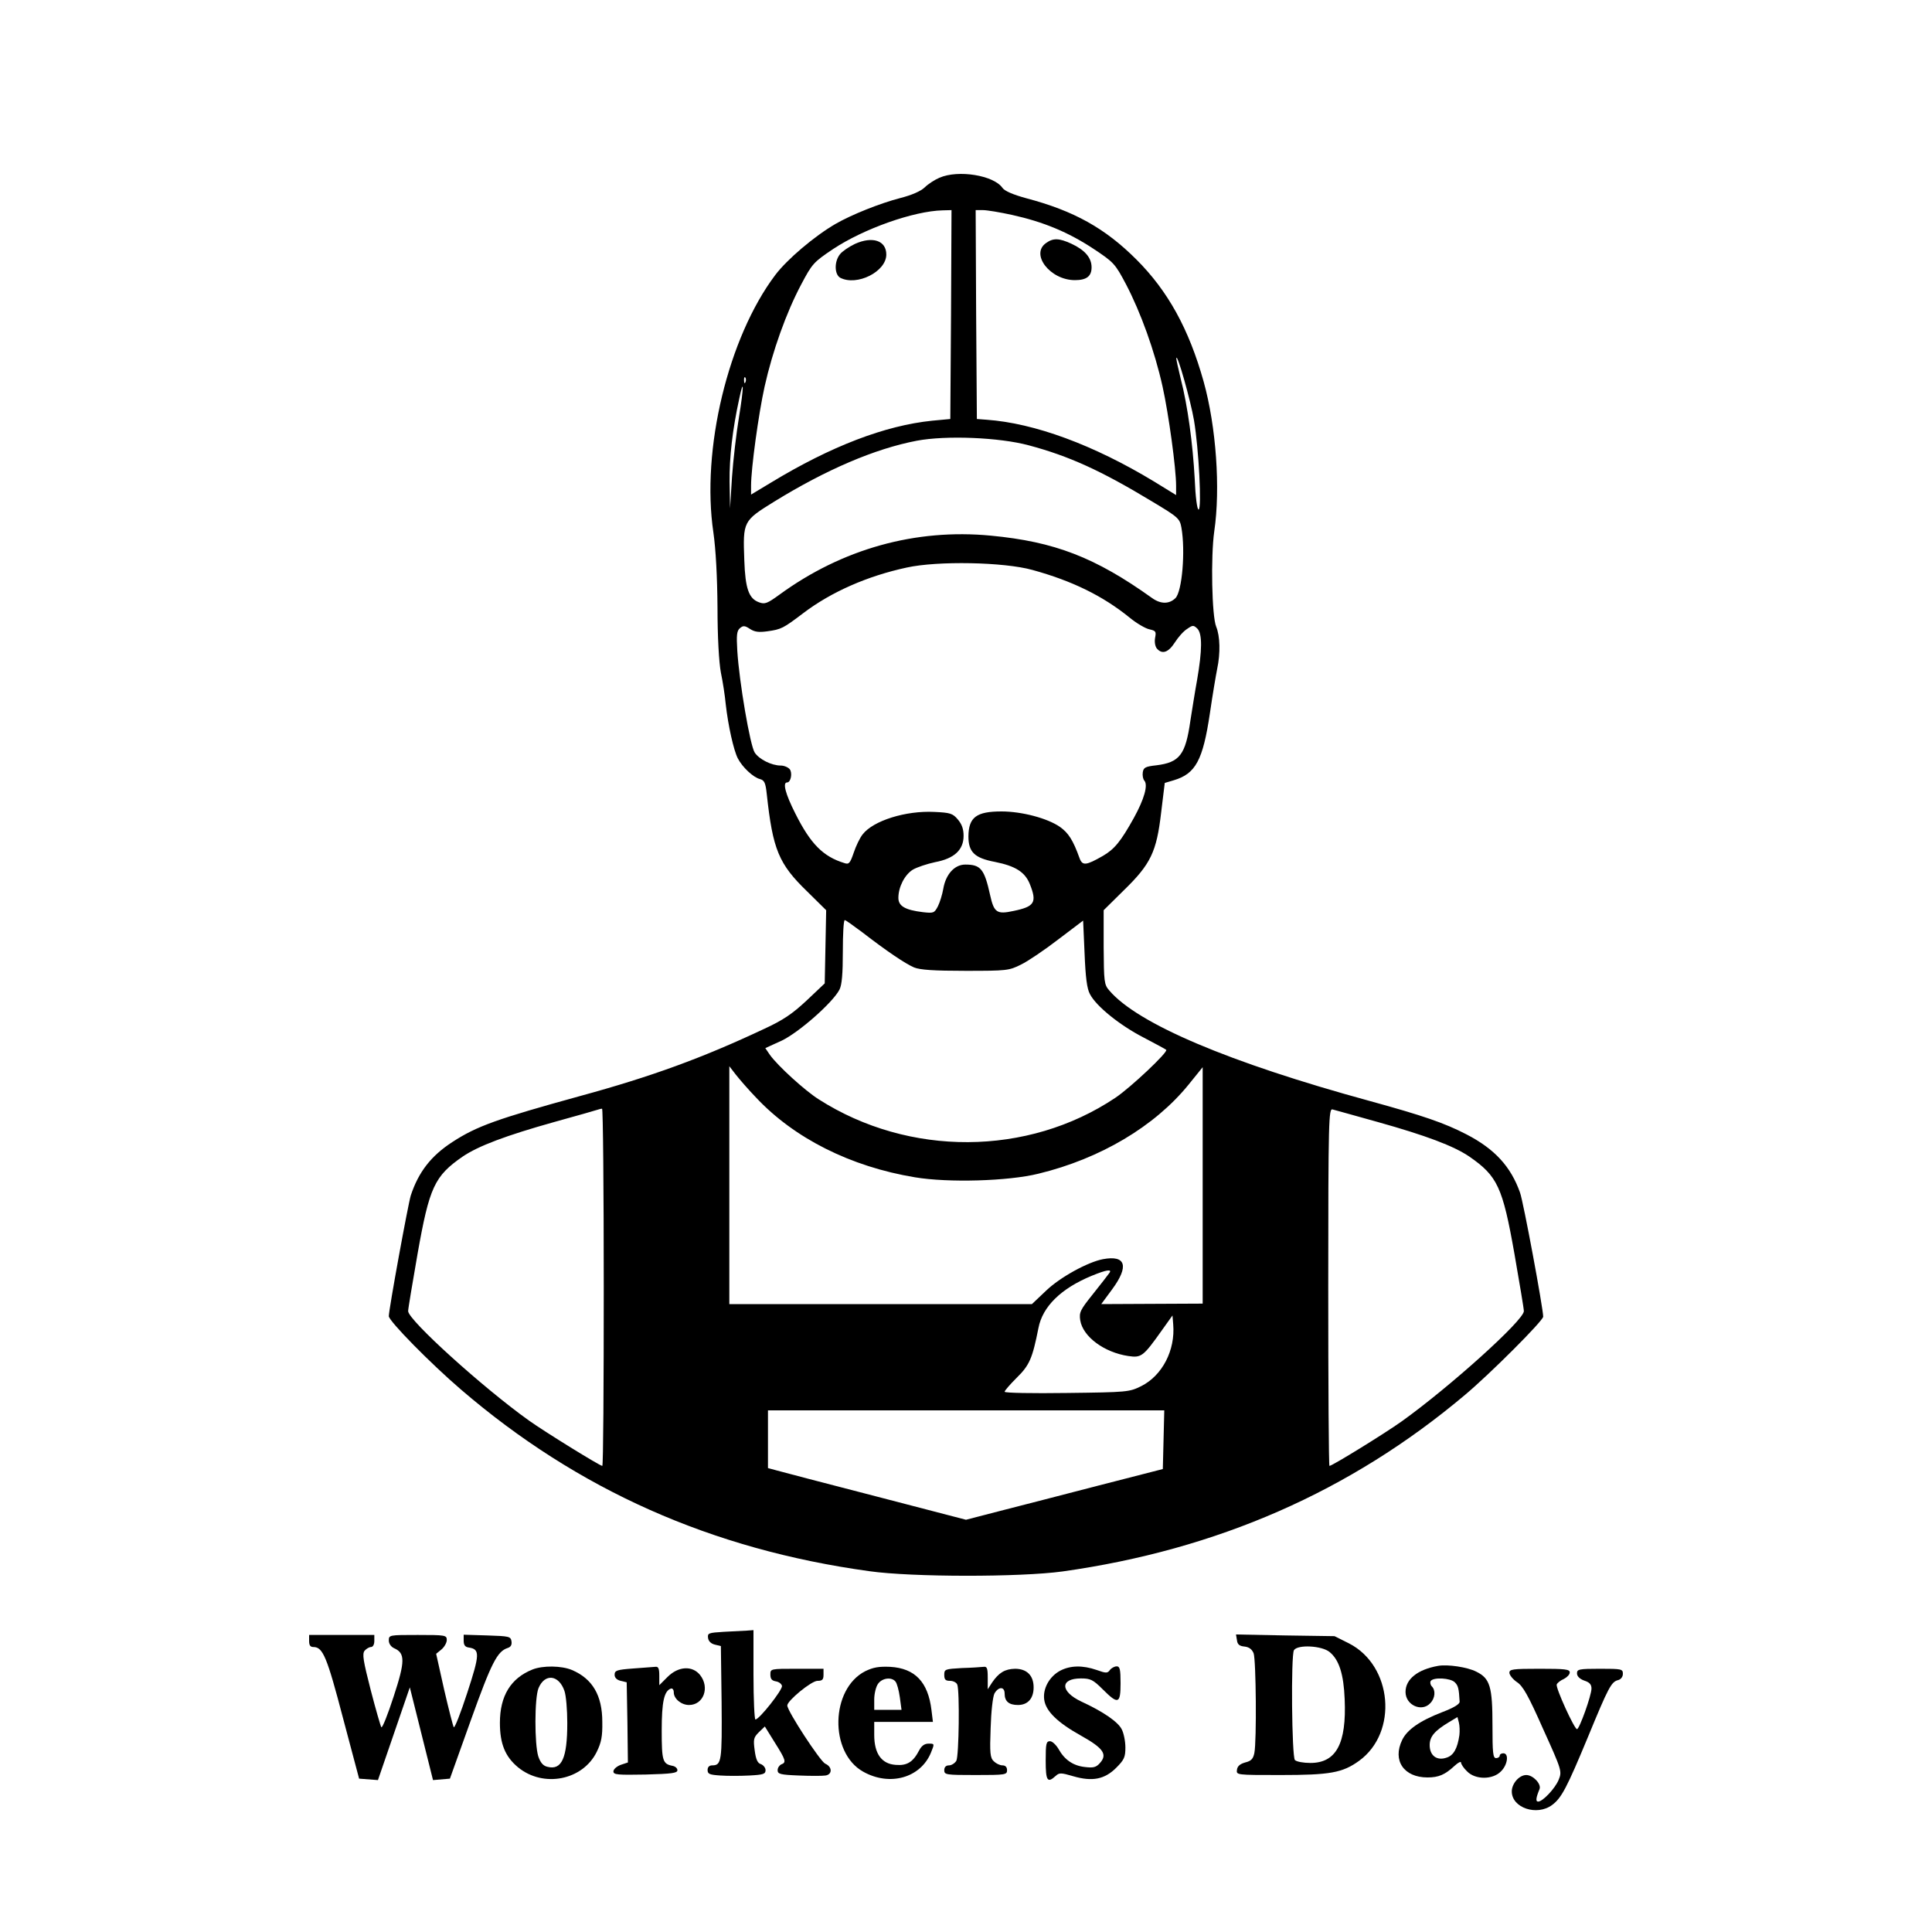 <?xml version="1.0" standalone="no"?>
<!DOCTYPE svg PUBLIC "-//W3C//DTD SVG 20010904//EN"
 "http://www.w3.org/TR/2001/REC-SVG-20010904/DTD/svg10.dtd">
<svg version="1.0" xmlns="http://www.w3.org/2000/svg"
 width="800pt" height="800pt" viewBox="0 0 800 800"
 preserveAspectRatio="xMidYMid meet">
<g transform="translate(0,800) scale(0.1,-0.1)"
fill="#000000" stroke="none">
<path d="M3890 7264 c-19 -8 -47 -26 -61 -40 -17 -16 -54 -32 -101 -44 -85
-22 -202 -69 -268 -107 -88 -51 -201 -147 -250 -212 -195 -259 -307 -723 -256
-1066 10 -70 16 -183 17 -310 0 -123 6 -227 14 -270 8 -38 17 -97 20 -130 10
-90 33 -192 50 -225 19 -37 64 -79 92 -86 18 -5 23 -15 28 -62 25 -230 49
-289 168 -404 l78 -77 -3 -152 -3 -151 -75 -71 c-59 -55 -97 -81 -175 -117
-257 -121 -468 -198 -765 -279 -341 -94 -426 -124 -527 -190 -88 -57 -140
-124 -172 -221 -11 -35 -91 -472 -91 -500 0 -20 173 -196 299 -304 483 -415
1037 -662 1691 -752 177 -25 625 -25 800 -1 640 90 1191 331 1665 730 104 87
325 308 325 325 0 34 -82 476 -96 514 -38 107 -104 180 -222 241 -91 47 -178
77 -400 138 -582 159 -962 320 -1079 458 -21 24 -22 36 -23 179 l0 153 83 82
c112 109 136 159 155 322 l15 123 37 11 c91 27 121 83 150 278 11 76 25 158
30 183 14 66 12 136 -4 175 -18 43 -23 290 -8 395 26 177 8 433 -44 620 -61
218 -148 375 -278 505 -130 130 -259 202 -456 254 -55 15 -90 30 -99 43 -36
52 -183 76 -261 42z m48 -566 l-3 -433 -75 -7 c-195 -20 -418 -105 -667 -256
l-83 -50 0 37 c0 72 31 297 56 410 33 148 90 307 151 422 46 87 51 93 133 148
127 84 333 157 453 160 l37 1 -2 -432z m253 412 c131 -29 233 -72 335 -139 86
-57 91 -62 137 -149 60 -115 118 -274 151 -423 25 -113 56 -338 56 -411 l0
-38 -91 56 c-251 152 -496 242 -694 256 l-40 3 -3 433 -2 432 30 0 c17 0 71
-9 121 -20z m753 -850 c20 -118 33 -370 19 -370 -6 0 -13 53 -16 128 -8 145
-29 302 -58 414 -10 42 -19 80 -18 85 3 23 59 -175 73 -257z m-1857 158 c-3
-8 -6 -5 -6 6 -1 11 2 17 5 13 3 -3 4 -12 1 -19z m-27 -145 c-11 -66 -24 -178
-29 -249 l-8 -129 -2 110 c-1 102 12 216 40 344 20 95 19 46 -1 -76z m1200
-117 c165 -44 298 -104 508 -231 112 -67 117 -72 124 -110 17 -96 3 -265 -25
-292 -26 -25 -61 -25 -97 1 -235 168 -403 233 -667 258 -312 30 -616 -55 -875
-244 -51 -37 -61 -41 -85 -32 -42 15 -57 56 -61 174 -6 162 -5 163 124 243
216 133 417 219 590 252 121 23 342 14 464 -19z m15 -516 c164 -45 291 -107
402 -197 29 -24 67 -46 83 -49 26 -6 28 -9 23 -35 -3 -17 0 -35 7 -44 22 -26
48 -17 75 25 14 22 36 47 51 56 23 16 26 16 42 1 21 -22 20 -90 -1 -212 -9
-49 -21 -126 -28 -170 -20 -140 -44 -172 -141 -184 -45 -5 -53 -9 -56 -29 -2
-13 1 -29 7 -35 15 -19 -1 -76 -44 -154 -54 -97 -80 -129 -128 -157 -70 -40
-85 -42 -97 -9 -27 75 -46 104 -81 129 -52 36 -158 64 -242 64 -104 0 -136
-24 -137 -103 0 -65 25 -90 110 -106 85 -17 124 -42 144 -91 31 -77 20 -94
-67 -112 -69 -15 -81 -7 -97 65 -24 109 -39 127 -103 127 -45 0 -81 -41 -91
-100 -4 -23 -14 -56 -22 -72 -15 -29 -18 -30 -63 -25 -73 9 -101 25 -101 59 0
45 26 96 60 117 17 10 59 24 92 31 80 15 118 51 118 109 0 28 -7 48 -24 68
-21 25 -32 28 -97 31 -118 6 -253 -36 -297 -93 -12 -15 -28 -49 -37 -76 -15
-44 -20 -49 -38 -43 -89 27 -141 80 -204 206 -41 81 -53 128 -34 128 16 0 23
40 11 55 -7 8 -23 15 -37 15 -38 0 -90 26 -108 54 -19 29 -64 292 -72 421 -4
66 -2 83 11 94 13 11 20 11 41 -3 20 -13 37 -15 73 -10 57 8 65 12 148 75 116
88 266 154 429 189 127 28 402 23 520 -10z m-705 -1500 c101 -78 178 -130 215
-146 25 -10 81 -14 213 -14 172 0 180 1 230 26 29 14 98 61 154 104 l103 78 6
-136 c4 -100 10 -146 22 -168 26 -51 125 -130 222 -180 50 -26 92 -49 94 -51
10 -8 -148 -157 -211 -199 -362 -242 -854 -245 -1228 -6 -57 36 -169 138 -202
184 l-19 28 68 31 c71 34 211 157 239 211 10 19 14 65 14 158 0 71 3 130 8
130 4 0 36 -23 72 -50z m-440 -684 c158 -169 392 -287 659 -331 138 -23 386
-16 511 15 256 62 481 196 621 368 l59 73 0 -489 0 -490 -210 -1 -210 -1 45
61 c71 96 57 143 -38 125 -63 -12 -178 -75 -236 -131 l-58 -55 -626 0 -627 0
0 493 0 492 27 -35 c15 -19 52 -62 83 -94z m-630 -786 c0 -407 -2 -740 -6
-740 -10 0 -238 141 -304 188 -189 135 -500 416 -500 453 0 10 18 116 39 237
49 277 70 322 187 403 65 44 179 87 379 143 94 26 175 49 180 51 6 2 13 4 18
4 4 1 7 -332 7 -739z m3205 684 c200 -56 314 -99 379 -143 117 -81 138 -126
187 -403 21 -121 39 -227 39 -237 0 -38 -307 -314 -505 -456 -73 -52 -289
-185 -300 -185 -3 0 -5 333 -5 741 0 696 2 740 18 735 9 -2 93 -26 187 -52z
m-1112 -626 c-5 -7 -35 -46 -67 -86 -53 -66 -58 -76 -53 -109 11 -68 99 -133
199 -148 54 -8 62 -2 138 105 l45 63 3 -37 c9 -107 -45 -212 -133 -256 -49
-24 -56 -25 -307 -28 -142 -2 -258 0 -258 5 0 5 23 31 50 58 53 52 65 80 90
206 17 89 94 164 220 216 63 26 87 29 73 11z m225 -690 l-3 -121 -265 -68
c-146 -38 -329 -85 -407 -105 l-143 -37 -373 97 c-205 53 -389 101 -410 107
l-37 10 0 119 0 120 820 0 821 0 -3 -122z"/>
<path d="M3540 6990 c-25 -12 -53 -31 -62 -43 -24 -30 -23 -83 1 -97 69 -36
191 25 191 96 0 58 -57 77 -130 44z"/>
<path d="M4332 6994 c-67 -46 16 -154 119 -154 48 0 69 16 69 53 0 40 -28 72
-84 98 -50 23 -75 24 -104 3z"/>
<path d="M2997 1243 c-63 -4 -68 -5 -65 -26 2 -13 12 -23 28 -27 l25 -6 3
-233 c2 -243 0 -261 -39 -261 -12 0 -19 -7 -19 -19 0 -17 8 -20 53 -23 28 -2
82 -2 120 0 57 3 67 6 67 22 0 10 -9 21 -19 25 -14 4 -21 19 -26 57 -6 45 -5
53 17 75 l25 24 41 -66 c46 -73 49 -83 27 -91 -8 -4 -15 -14 -15 -24 0 -16 11
-19 88 -22 48 -2 97 -2 110 0 29 4 29 36 -1 49 -21 10 -157 218 -157 241 0 20
100 102 125 102 20 0 25 5 25 25 l0 25 -110 0 c-110 0 -110 0 -110 -24 0 -18
6 -25 22 -28 13 -2 24 -10 26 -19 3 -16 -94 -139 -110 -139 -4 0 -8 83 -8 185
l0 185 -27 -2 c-16 -1 -59 -3 -96 -5z"/>
<path d="M1280 1205 c0 -18 5 -25 18 -25 39 0 56 -41 122 -293 l67 -252 39 -3
39 -3 66 192 66 192 48 -192 48 -192 35 3 35 3 87 243 c85 237 109 284 152
298 13 4 18 13 16 27 -3 21 -9 22 -100 25 l-98 3 0 -25 c0 -18 6 -26 21 -28
47 -7 46 -28 -6 -187 -27 -83 -52 -147 -56 -143 -3 4 -21 74 -40 156 l-33 148
22 18 c12 10 22 28 22 39 0 20 -5 21 -120 21 -118 0 -120 0 -120 -23 0 -13 9
-26 22 -32 46 -20 46 -54 -2 -200 -24 -74 -47 -132 -51 -127 -3 4 -23 73 -44
154 -31 121 -36 150 -25 163 7 8 19 15 26 15 8 0 14 10 14 25 l0 25 -135 0
-135 0 0 -25z"/>
<path d="M5122 1208 c2 -17 10 -24 31 -26 19 -2 31 -11 38 -28 10 -28 13 -363
3 -413 -5 -24 -13 -33 -38 -39 -21 -6 -32 -15 -34 -30 -3 -22 -3 -22 180 -22
205 0 257 9 326 59 162 118 138 394 -42 486 l-60 30 -204 3 -204 4 4 -24z
m384 -49 c39 -32 58 -92 62 -195 8 -184 -35 -264 -142 -264 -28 0 -57 5 -64
12 -13 13 -17 434 -4 455 15 24 116 19 148 -8z"/>
<path d="M5955 1102 c-85 -15 -135 -55 -135 -108 0 -55 68 -85 103 -46 20 21
22 53 6 69 -6 6 -8 16 -5 22 11 17 82 13 100 -5 14 -14 17 -25 20 -80 1 -10
-23 -25 -73 -44 -93 -36 -145 -73 -165 -115 -41 -85 7 -155 105 -155 46 0 72
11 112 48 15 14 27 20 27 13 0 -6 11 -23 25 -36 34 -35 106 -35 140 0 28 27
34 75 10 75 -8 0 -15 -4 -15 -10 0 -5 -7 -10 -15 -10 -13 0 -15 22 -15 135 0
161 -10 195 -67 223 -37 19 -119 31 -158 24z m88 -287 c-8 -55 -24 -84 -53
-93 -40 -14 -70 8 -70 52 0 35 20 59 80 95 l35 21 6 -23 c3 -12 4 -35 2 -52z"/>
<path d="M2205 1087 c-90 -36 -135 -109 -135 -221 0 -87 22 -140 75 -184 105
-86 268 -54 326 64 19 39 24 64 23 124 0 110 -41 179 -126 215 -43 18 -120 19
-163 2z m132 -88 c7 -19 12 -79 12 -134 0 -145 -23 -196 -82 -181 -18 4 -29
17 -38 43 -16 50 -16 243 1 283 26 62 84 55 107 -11z"/>
<path d="M2620 1091 c-66 -5 -75 -8 -75 -26 0 -12 9 -21 25 -25 l25 -6 3 -166
2 -166 -30 -10 c-16 -6 -30 -18 -30 -27 0 -14 17 -15 133 -13 109 3 132 6 132
18 0 8 -9 16 -20 18 -41 8 -45 20 -45 146 0 120 10 164 38 174 7 2 12 -5 12
-16 0 -26 31 -52 63 -52 60 0 87 72 46 124 -32 40 -90 37 -135 -8 l-34 -34 0
39 c0 31 -4 39 -17 37 -10 -1 -52 -4 -93 -7z"/>
<path d="M3583 1080 c-144 -73 -150 -337 -9 -416 110 -62 238 -26 281 79 15
37 15 37 -10 37 -17 0 -29 -9 -39 -28 -25 -48 -50 -64 -97 -60 -59 4 -89 47
-89 124 l0 54 121 0 122 0 -6 49 c-14 116 -68 173 -171 179 -47 2 -70 -2 -103
-18z m125 -43 c6 -7 14 -36 18 -65 l7 -52 -57 0 -56 0 0 43 c0 23 7 53 16 65
17 24 56 29 72 9z"/>
<path d="M3983 1093 c-70 -4 -73 -5 -73 -28 0 -20 5 -25 24 -25 13 0 27 -7 30
-16 10 -27 7 -294 -4 -315 -6 -10 -20 -19 -30 -19 -13 0 -20 -7 -20 -20 0 -19
7 -20 130 -20 123 0 130 1 130 20 0 13 -7 20 -19 20 -11 0 -27 8 -36 17 -15
14 -17 34 -13 137 2 69 9 131 16 144 17 29 42 29 42 -1 0 -32 18 -47 55 -47
41 0 65 27 65 73 0 49 -28 77 -77 77 -42 -1 -67 -16 -95 -57 l-18 -28 0 48 c0
39 -3 47 -17 45 -10 -1 -51 -4 -90 -5z"/>
<path d="M4390 1082 c-45 -24 -73 -75 -66 -121 7 -47 55 -94 154 -149 91 -51
109 -77 76 -113 -15 -17 -27 -20 -60 -16 -50 5 -86 30 -111 75 -10 17 -26 32
-35 32 -16 0 -18 -10 -18 -80 0 -84 7 -95 41 -64 15 14 22 14 73 -1 79 -23
130 -13 178 35 33 33 38 44 38 84 0 26 -7 60 -15 75 -15 31 -78 74 -167 115
-89 42 -89 96 -2 96 39 0 50 -5 90 -45 64 -64 74 -61 74 25 0 58 -3 70 -16 70
-9 0 -22 -7 -28 -15 -10 -14 -16 -14 -55 0 -58 20 -109 19 -151 -3z"/>
<path d="M6250 1073 c1 -10 15 -27 31 -38 25 -16 47 -55 109 -195 78 -172 78
-175 64 -210 -15 -36 -66 -90 -85 -90 -11 0 -9 16 6 52 8 21 -27 58 -55 58
-29 0 -60 -35 -60 -68 0 -68 104 -103 167 -56 39 29 61 71 149 283 84 204 96
227 124 234 12 3 20 14 20 26 0 20 -5 21 -95 21 -87 0 -95 -2 -95 -19 0 -12
11 -23 30 -30 22 -7 30 -16 30 -33 0 -28 -50 -168 -60 -168 -11 0 -89 171 -84
185 3 7 16 17 30 23 13 7 24 18 24 27 0 13 -20 15 -125 15 -113 0 -125 -2
-125 -17z"/>
</g>
</svg>
